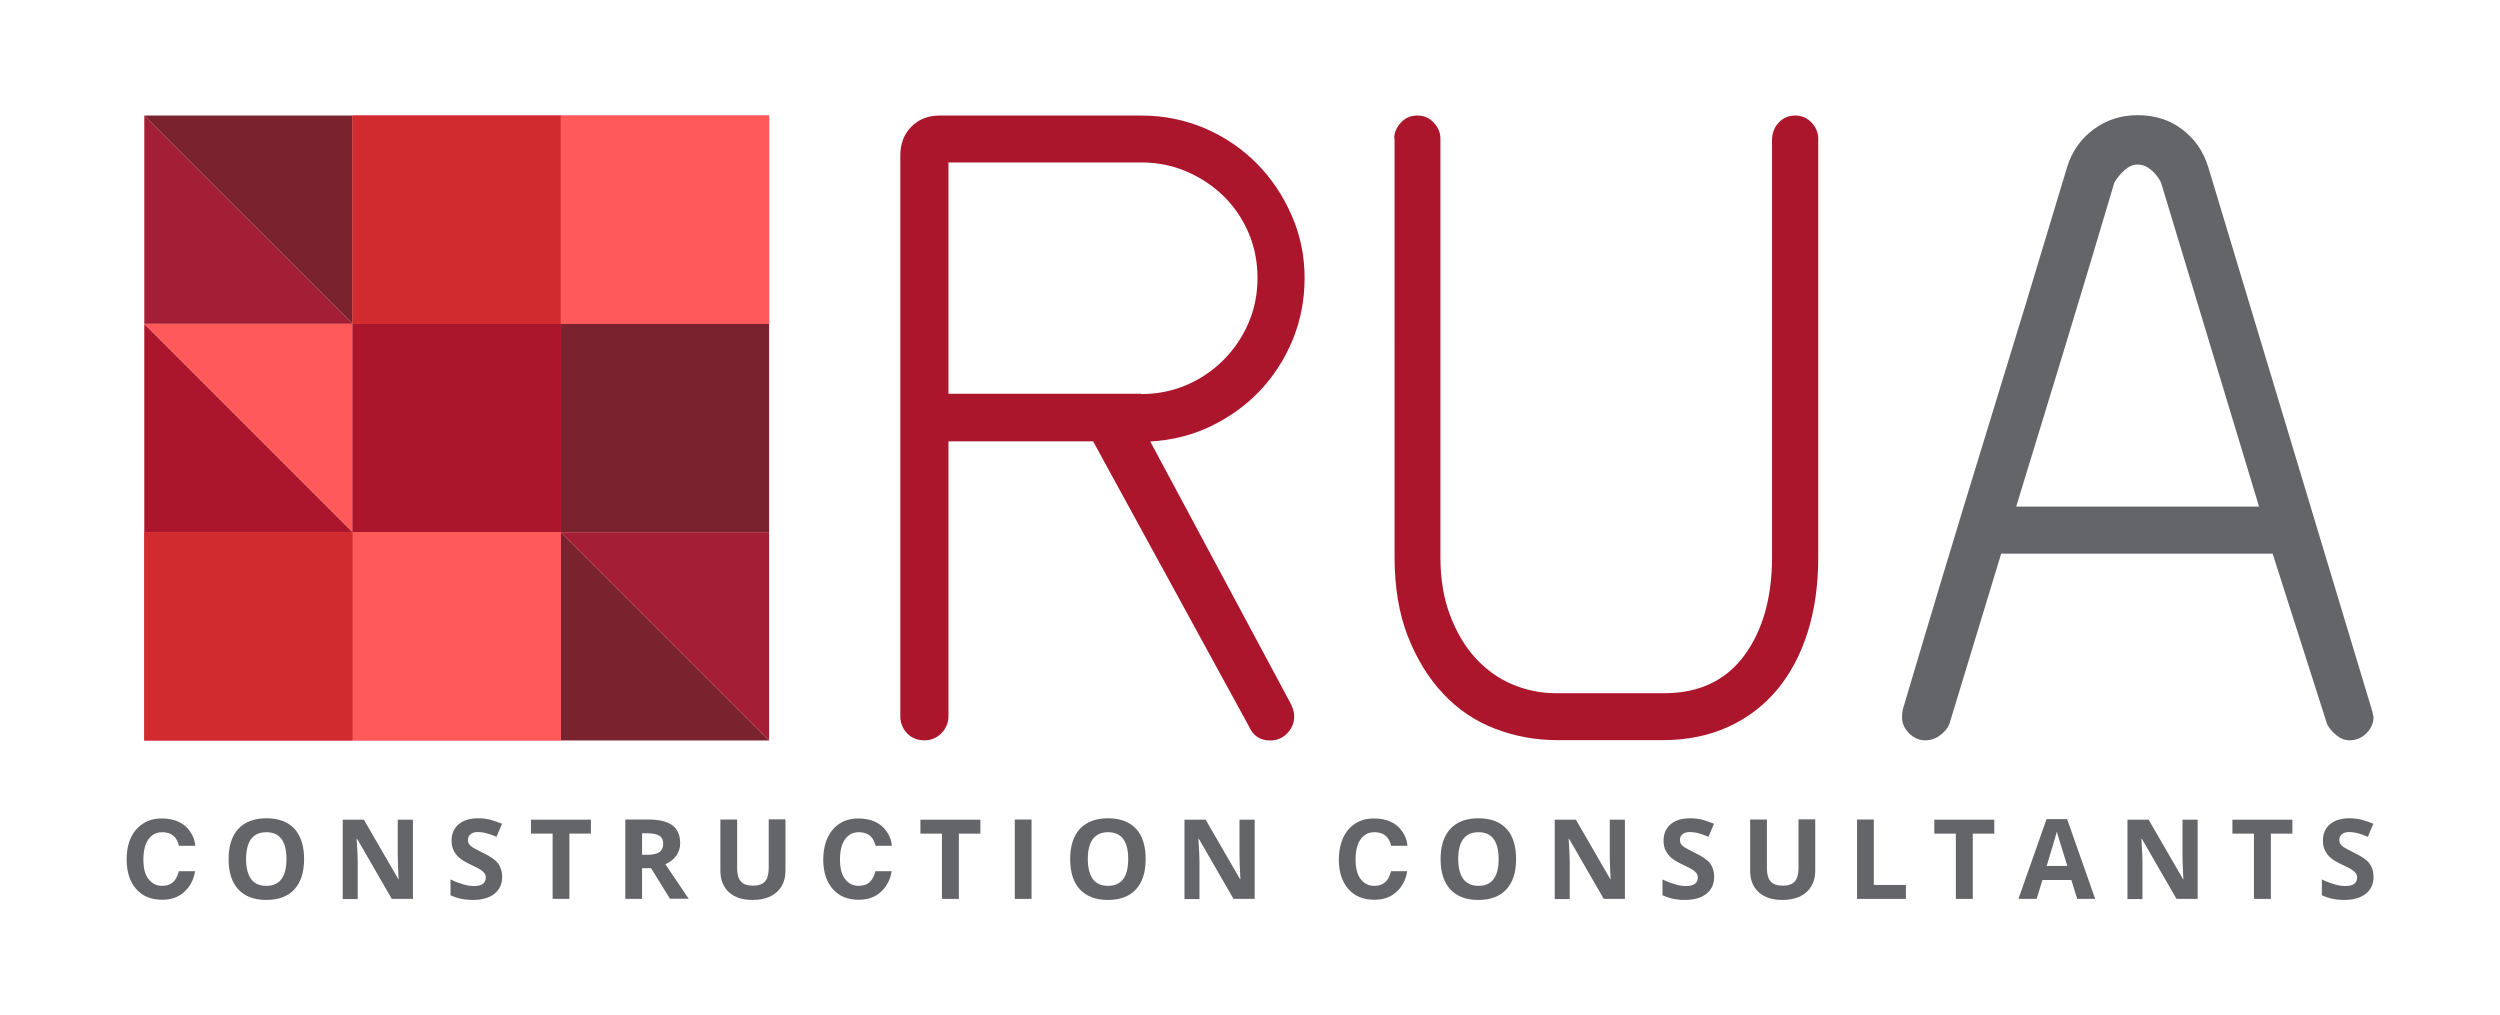 <?xml version="1.0" encoding="utf-8"?>
<!-- Generator: Adobe Illustrator 19.0.0, SVG Export Plug-In . SVG Version: 6.00 Build 0)  -->
<svg version="1.1" id="Layer_1" xmlns="http://www.w3.org/2000/svg" xmlns:xlink="http://www.w3.org/1999/xlink" x="0px" y="0px"
	 viewBox="0 0 1417.3 575.6" style="enable-background:new 0 0 1417.3 575.6;" xml:space="preserve">
<style type="text/css">
	.st0{fill:#AC162C;}
	.st1{fill:#646569;}
	.st2{fill:#7A232E;stroke:#7B242F;stroke-width:1.000000e-03;}
	.st3{fill:#AC162C;stroke:#AC1F2D;stroke-width:1.000000e-03;}
	.st4{fill:#A41F35;stroke:#A51F36;stroke-width:1.000000e-03;}
	.st5{fill:#D12A2F;stroke:#D12A2F;stroke-width:1.000000e-03;}
	.st6{fill:#FF5959;stroke:#F15B5C;stroke-width:0.1;}
	.st7{fill:#FF5959;stroke:#F15B5C;stroke-width:1.000000e-03;}
	.st8{fill:#FF5959;}
</style>
<g id="XMLID_114_">
	<g id="XMLID_26_">
		<path id="XMLID_62_" class="st0" d="M619.7,250.2h-82v155.9c0,3.7-1.4,6.9-4,9.6c-2.7,2.7-5.9,4-9.6,4c-4,0-7.3-1.3-9.9-4
			c-2.5-2.7-3.8-5.9-3.8-9.6V88.2c0-6.7,2.1-12.2,6.3-16.4c4.2-4.2,9.5-6.3,15.9-6.3H647c12.8,0,24.9,2.5,36.2,7.3
			c11.3,4.9,21.1,11.6,29.4,20c8.3,8.4,14.8,18.2,19.7,29.4c4.9,11.1,7.3,23,7.3,35.4c0,12.5-2.3,24.2-6.8,35.2
			c-4.6,11-10.8,20.6-18.7,28.9c-7.9,8.3-17.2,14.9-27.8,20c-10.6,5.1-22,7.9-34.2,8.6l80,149.3c0.7,1.7,1.1,3,1.3,3.8
			c0.2,0.8,0.3,1.8,0.3,2.8c0,3.7-1.4,6.9-4,9.6c-2.7,2.7-5.9,4-9.6,4c-5.7,0-9.8-2.7-12.1-8.1L619.7,250.2z M647,223.4
			c9.1,0,17.6-1.7,25.6-5.1c7.9-3.4,14.9-8.1,21-14.2c6.1-6.1,10.8-13.1,14.2-21c3.4-7.9,5.1-16.4,5.1-25.6c0-9.1-1.7-17.6-5.1-25.6
			c-3.4-7.9-8.1-14.8-14.2-20.8c-6.1-5.9-13.1-10.5-21-13.9c-7.9-3.4-16.4-5.1-25.6-5.1H537.7v131.1H647z"/>
	</g>
	<g id="XMLID_28_">
		<path id="XMLID_59_" class="st0" d="M790.4,78.5c0-3.3,1.3-6.3,3.8-9c2.5-2.7,5.6-4,9.3-4c3.7,0,6.8,1.3,9.3,4
			c2.5,2.7,3.8,5.7,3.8,9v237.3c0,12.4,1.8,23.4,5.5,33.1c3.7,9.7,8.5,17.8,14.5,24.3c6,6.5,13,11.5,20.8,14.8
			c7.9,3.3,16.1,5,24.8,5h61.2c19.7,0,34.9-7.1,45.4-21.3c10.5-14.2,15.8-32.9,15.8-55.9V79.5c0-4,1.3-7.4,3.8-10
			c2.5-2.7,5.6-4,9.3-4c3.7,0,6.8,1.3,9.3,4c2.5,2.7,3.8,5.7,3.8,9v237.3c0,15.7-2,29.9-6,42.6c-4,12.7-9.8,23.6-17.3,32.6
			s-16.8,16.1-27.8,21.1s-23.4,7.5-37.1,7.5h-59.7c-12.4,0-24.2-2.2-35.4-6.5c-11.2-4.3-21-10.9-29.3-19.8
			c-8.4-8.9-15-19.7-20.1-32.6c-5-12.9-7.5-27.8-7.5-44.9V78.5z"/>
	</g>
	<g id="XMLID_36_">
		<path id="XMLID_50_" class="st1" d="M1345,403.6c0,0.3,0.1,0.8,0.3,1.5c0.2,0.7,0.3,1.2,0.3,1.5c0,3.4-1.4,6.4-4,9.1
			c-2.7,2.7-5.9,4-9.6,4c-2.7,0-5.2-1-7.6-3c-2.4-2-4-4-5.1-6.1l-30.9-96.7h-153.9l-29.4,96.7c-1,2.4-2.8,4.5-5.3,6.3
			c-2.5,1.9-5.3,2.8-8.4,2.8c-3.4,0-6.4-1.3-9.1-4c-2.7-2.7-4-5.7-4-9.1c0-2,0.2-3.5,0.5-4.6c15.2-51.3,30.6-102.4,46.3-153.4
			c15.7-50.9,31.3-102.2,46.8-153.9c2.7-8.8,7.7-15.9,14.9-21.3c7.3-5.4,15.6-8.1,25.1-8.1c9.8,0,18.2,2.7,25.3,8.1
			c7.1,5.4,12,12.5,14.7,21.3L1345,403.6z M1225.1,103.4c-1.4-2.7-3.2-5.1-5.6-7.1c-2.4-2-4.9-3-7.6-3c-2.7,0-5.2,1.1-7.6,3.3
			c-2.4,2.2-4.2,4.5-5.6,6.8c-8.8,29.7-18,60.3-27.6,91.9c-9.6,31.6-19,62.2-28.1,91.9h137.7L1225.1,103.4z"/>
	</g>
</g>
<g id="XMLID_64_">
	<g id="XMLID_61_">
		<g id="XMLID_52_">
			<path id="XMLID_57_" class="st1" d="M172.4,487c0,7.4-1.8,13.2-5.5,17.2c-3.7,4-9,6-15.9,6s-12.2-2-15.9-6
				c-3.7-4-5.5-9.7-5.5-17.2s1.9-13.2,5.6-17.2c3.7-3.9,9-5.9,15.9-5.9c6.9,0,12.2,2,15.9,6C170.5,473.8,172.4,479.6,172.4,487z
				 M139.5,487c0,5,1,8.8,2.9,11.4s4.8,3.8,8.6,3.8c7.6,0,11.4-5.1,11.4-15.2c0-10.1-3.8-15.2-11.4-15.2c-3.8,0-6.7,1.3-8.6,3.8
				C140.5,478.2,139.5,482,139.5,487z"/>
			<path id="XMLID_63_" class="st1" d="M234.2,509.6h-12.1l-19.6-34h-0.3c0.4,6,0.6,10.3,0.6,12.9v21.2h-8.5v-45h12l19.5,33.7h0.2
				c-0.3-5.8-0.5-10-0.5-12.4v-21.3h8.6V509.6z"/>
			<path id="XMLID_66_" class="st1" d="M284.7,497.1c0,4.1-1.5,7.3-4.4,9.6c-2.9,2.3-7,3.5-12.2,3.5c-4.8,0-9-0.9-12.7-2.7v-8.9
				c3,1.4,5.6,2.3,7.7,2.9c2.1,0.6,4,0.8,5.8,0.8c2.1,0,3.7-0.4,4.8-1.2c1.1-0.8,1.7-2,1.7-3.6c0-0.9-0.2-1.7-0.7-2.4
				s-1.2-1.3-2.2-2c-1-0.6-2.9-1.7-5.8-3c-2.7-1.3-4.8-2.5-6.2-3.7c-1.4-1.2-2.5-2.6-3.3-4.2c-0.8-1.6-1.2-3.4-1.2-5.5
				c0-4,1.3-7.1,4-9.4c2.7-2.3,6.4-3.4,11.2-3.4c2.3,0,4.6,0.3,6.7,0.8c2.1,0.6,4.3,1.3,6.7,2.3l-3.1,7.4c-2.4-1-4.4-1.7-6-2.1
				c-1.6-0.4-3.1-0.6-4.6-0.6c-1.8,0-3.2,0.4-4.2,1.3c-1,0.8-1.4,1.9-1.4,3.3c0,0.8,0.2,1.6,0.6,2.2c0.4,0.6,1,1.2,1.9,1.8
				c0.9,0.6,2.9,1.6,6,3.2c4.2,2,7.1,4,8.6,6C283.9,491.7,284.7,494.1,284.7,497.1z"/>
			<path id="XMLID_68_" class="st1" d="M322.8,509.6h-9.5v-37H301v-7.9h34v7.9h-12.2V509.6z"/>
			<path id="XMLID_70_" class="st1" d="M364,492.3v17.3h-9.5v-45h13.1c6.1,0,10.6,1.1,13.6,3.3c2.9,2.2,4.4,5.6,4.4,10.1
				c0,2.6-0.7,5-2.2,7.1c-1.5,2.1-3.5,3.7-6.2,4.8c6.8,10.1,11.2,16.6,13.2,19.6h-10.6l-10.7-17.3H364z M364,484.6h3.1
				c3,0,5.2-0.5,6.7-1.5c1.4-1,2.2-2.6,2.2-4.7c0-2.1-0.7-3.7-2.2-4.6s-3.7-1.4-6.8-1.4H364V484.6z"/>
			<path id="XMLID_73_" class="st1" d="M445.3,464.6v29.1c0,3.3-0.7,6.2-2.2,8.7s-3.6,4.4-6.4,5.8c-2.8,1.3-6.1,2-10,2
				c-5.8,0-10.3-1.5-13.5-4.4c-3.2-3-4.8-7-4.8-12.2v-29h9.5v27.5c0,3.5,0.7,6,2.1,7.6c1.4,1.6,3.7,2.4,6.9,2.4
				c3.1,0,5.4-0.8,6.8-2.4c1.4-1.6,2.1-4.2,2.1-7.7v-27.5H445.3z"/>
			<path id="XMLID_75_" class="st1" d="M543.5,509.6H534v-37h-12.2v-7.9h34v7.9h-12.2V509.6z"/>
			<path id="XMLID_77_" class="st1" d="M575.3,509.6v-45h9.5v45H575.3z"/>
			<path id="XMLID_79_" class="st1" d="M649.5,487c0,7.4-1.8,13.2-5.5,17.2c-3.7,4-9,6-15.9,6s-12.2-2-15.9-6
				c-3.7-4-5.5-9.7-5.5-17.2s1.9-13.2,5.6-17.2c3.7-3.9,9-5.9,15.9-5.9c6.9,0,12.2,2,15.9,6C647.7,473.8,649.5,479.6,649.5,487z
				 M616.7,487c0,5,1,8.8,2.9,11.4s4.8,3.8,8.6,3.8c7.6,0,11.4-5.1,11.4-15.2c0-10.1-3.8-15.2-11.4-15.2c-3.8,0-6.7,1.3-8.6,3.8
				C617.7,478.2,616.7,482,616.7,487z"/>
			<path id="XMLID_82_" class="st1" d="M711.4,509.6h-12.1l-19.6-34h-0.3c0.4,6,0.6,10.3,0.6,12.9v21.2h-8.5v-45h12l19.5,33.7h0.2
				c-0.3-5.8-0.5-10-0.5-12.4v-21.3h8.6V509.6z"/>
			<path id="XMLID_84_" class="st1" d="M859.5,487c0,7.4-1.8,13.2-5.5,17.2c-3.7,4-9,6-15.9,6s-12.2-2-15.9-6
				c-3.7-4-5.5-9.7-5.5-17.2s1.9-13.2,5.6-17.2c3.7-3.9,9-5.9,15.9-5.9c6.9,0,12.2,2,15.9,6C857.7,473.8,859.5,479.6,859.5,487z
				 M826.7,487c0,5,1,8.8,2.9,11.4c1.9,2.5,4.8,3.8,8.6,3.8c7.6,0,11.4-5.1,11.4-15.2c0-10.1-3.8-15.2-11.4-15.2
				c-3.8,0-6.7,1.3-8.6,3.8C827.6,478.2,826.7,482,826.7,487z"/>
			<path id="XMLID_87_" class="st1" d="M921.3,509.6h-12.1l-19.6-34h-0.3c0.4,6,0.6,10.3,0.6,12.9v21.2h-8.5v-45h12l19.5,33.7h0.2
				c-0.3-5.8-0.5-10-0.5-12.4v-21.3h8.6V509.6z"/>
			<path id="XMLID_89_" class="st1" d="M971.8,497.1c0,4.1-1.5,7.3-4.4,9.6c-2.9,2.3-7,3.5-12.2,3.5c-4.8,0-9-0.9-12.7-2.7v-8.9
				c3,1.4,5.6,2.3,7.7,2.9c2.1,0.6,4,0.8,5.8,0.8c2.1,0,3.7-0.4,4.8-1.2c1.1-0.8,1.7-2,1.7-3.6c0-0.9-0.2-1.7-0.7-2.4
				s-1.2-1.3-2.2-2c-1-0.6-2.9-1.7-5.8-3c-2.7-1.3-4.8-2.5-6.2-3.7s-2.5-2.6-3.3-4.2s-1.2-3.4-1.2-5.5c0-4,1.3-7.1,4-9.4
				c2.7-2.3,6.4-3.4,11.2-3.4c2.3,0,4.6,0.3,6.7,0.8c2.1,0.6,4.3,1.3,6.7,2.3l-3.1,7.4c-2.4-1-4.4-1.7-6-2.1
				c-1.6-0.4-3.1-0.6-4.6-0.6c-1.8,0-3.2,0.4-4.2,1.3c-1,0.8-1.4,1.9-1.4,3.3c0,0.8,0.2,1.6,0.6,2.2c0.4,0.6,1,1.2,1.9,1.8
				c0.9,0.6,2.9,1.6,6,3.2c4.2,2,7.1,4,8.6,6S971.8,494.1,971.8,497.1z"/>
			<path id="XMLID_91_" class="st1" d="M1029.1,464.6v29.1c0,3.3-0.7,6.2-2.2,8.7s-3.6,4.4-6.4,5.8c-2.8,1.3-6.1,2-10,2
				c-5.8,0-10.3-1.5-13.5-4.4c-3.2-3-4.8-7-4.8-12.2v-29h9.5v27.5c0,3.5,0.7,6,2.1,7.6s3.7,2.4,6.9,2.4c3.1,0,5.4-0.8,6.8-2.4
				c1.4-1.6,2.1-4.2,2.1-7.7v-27.5H1029.1z"/>
			<path id="XMLID_93_" class="st1" d="M1052.8,509.6v-45h9.5v37.1h18.2v7.9H1052.8z"/>
			<path id="XMLID_95_" class="st1" d="M1118.3,509.6h-9.5v-37h-12.2v-7.9h34v7.9h-12.2V509.6z"/>
			<path id="XMLID_97_" class="st1" d="M1177.6,509.6l-3.3-10.7h-16.4l-3.3,10.7h-10.3l15.9-45.2h11.7l15.9,45.2H1177.6z
				 M1172,490.9c-3-9.7-4.7-15.2-5.1-16.5s-0.7-2.3-0.8-3c-0.7,2.6-2.6,9.1-5.8,19.5H1172z"/>
			<path id="XMLID_100_" class="st1" d="M1246,509.6h-12.1l-19.6-34h-0.3c0.4,6,0.6,10.3,0.6,12.9v21.2h-8.5v-45h12l19.5,33.7h0.2
				c-0.3-5.8-0.5-10-0.5-12.4v-21.3h8.6V509.6z"/>
			<path id="XMLID_102_" class="st1" d="M1287.3,509.6h-9.5v-37h-12.2v-7.9h34v7.9h-12.2V509.6z"/>
			<path id="XMLID_104_" class="st1" d="M1345.6,497.1c0,4.1-1.5,7.3-4.4,9.6c-2.9,2.3-7,3.5-12.2,3.5c-4.8,0-9-0.9-12.7-2.7v-8.9
				c3,1.4,5.6,2.3,7.7,2.9c2.1,0.6,4,0.8,5.8,0.8c2.1,0,3.7-0.4,4.8-1.2c1.1-0.8,1.7-2,1.7-3.6c0-0.9-0.2-1.7-0.7-2.4
				s-1.2-1.3-2.2-2c-1-0.6-2.9-1.7-5.8-3c-2.7-1.3-4.8-2.5-6.2-3.7s-2.5-2.6-3.3-4.2s-1.2-3.4-1.2-5.5c0-4,1.3-7.1,4-9.4
				c2.7-2.3,6.4-3.4,11.2-3.4c2.3,0,4.6,0.3,6.7,0.8c2.1,0.6,4.3,1.3,6.7,2.3l-3.1,7.4c-2.4-1-4.4-1.7-6-2.1
				c-1.6-0.4-3.1-0.6-4.6-0.6c-1.8,0-3.2,0.4-4.2,1.3c-1,0.8-1.4,1.9-1.4,3.3c0,0.8,0.2,1.6,0.6,2.2c0.4,0.6,1,1.2,1.9,1.8
				c0.9,0.6,2.9,1.6,6,3.2c4.2,2,7.1,4,8.6,6S1345.6,494.1,1345.6,497.1z"/>
		</g>
		<g id="XMLID_39_">
			<path id="XMLID_42_" class="st1" d="M78,469.4c3.6-3.6,8.1-5.4,13.6-5.4c7.3,0,12.7,2.4,16.1,7.3c1.9,2.7,2.9,5.5,3,8.2h-9.2
				c-0.6-2.1-1.3-3.7-2.3-4.8c-1.6-1.9-4.1-2.9-7.3-2.9c-3.3,0-5.9,1.4-7.8,4.1s-2.8,6.5-2.8,11.5c0,4.9,1,8.7,3,11.1
				c2,2.5,4.5,3.7,7.6,3.7c3.2,0,5.6-1.1,7.2-3.2c0.9-1.1,1.7-2.8,2.3-5.1h9.2c-0.8,4.8-2.8,8.7-6.1,11.7c-3.2,3-7.4,4.5-12.5,4.5
				c-6.3,0-11.2-2-14.8-6.1c-3.6-4.1-5.4-9.7-5.4-16.8C71.8,479.5,73.9,473.6,78,469.4z"/>
		</g>
		<g id="XMLID_31_">
			<path id="XMLID_54_" class="st1" d="M765.2,469.4c3.6-3.6,8.1-5.4,13.6-5.4c7.3,0,12.7,2.4,16.1,7.3c1.9,2.7,2.9,5.5,3,8.2h-9.2
				c-0.6-2.1-1.3-3.7-2.3-4.8c-1.6-1.9-4.1-2.9-7.3-2.9c-3.3,0-5.9,1.4-7.8,4.1c-1.9,2.7-2.8,6.5-2.8,11.5c0,4.9,1,8.7,3,11.1
				c2,2.5,4.5,3.7,7.6,3.7c3.2,0,5.6-1.1,7.2-3.2c0.9-1.1,1.7-2.8,2.3-5.1h9.2c-0.8,4.8-2.8,8.7-6.1,11.7c-3.2,3-7.4,4.5-12.5,4.5
				c-6.3,0-11.2-2-14.8-6.1c-3.6-4.1-5.4-9.7-5.4-16.8C759.1,479.5,761.2,473.6,765.2,469.4z"/>
		</g>
	</g>
	<g id="XMLID_40_">
		<path id="XMLID_46_" class="st1" d="M472.9,469.4c3.6-3.6,8.1-5.4,13.6-5.4c7.3,0,12.7,2.4,16.1,7.3c1.9,2.7,2.9,5.5,3,8.2h-9.2
			c-0.6-2.1-1.3-3.7-2.3-4.8c-1.6-1.9-4.1-2.9-7.3-2.9c-3.3,0-5.9,1.4-7.8,4.1s-2.8,6.5-2.8,11.5c0,4.9,1,8.7,3,11.1
			c2,2.5,4.5,3.7,7.6,3.7c3.2,0,5.6-1.1,7.2-3.2c0.9-1.1,1.7-2.8,2.3-5.1h9.2c-0.8,4.8-2.8,8.7-6.1,11.7c-3.2,3-7.4,4.5-12.5,4.5
			c-6.3,0-11.2-2-14.8-6.1c-3.6-4.1-5.4-9.7-5.4-16.8C466.8,479.5,468.9,473.6,472.9,469.4z"/>
	</g>
</g>
<g id="XMLID_7_">
	<rect id="XMLID_1_" x="317.9" y="183.6" class="st2" width="118.1" height="118.1"/>
	<polygon id="XMLID_169_" class="st3" points="199.9,183.6 317.9,183.6 317.9,301.7 	"/>
	<polygon id="XMLID_178_" class="st4" points="199.9,183.6 81.8,183.6 81.8,65.5 	"/>
	<polygon id="XMLID_177_" class="st2" points="81.8,65.5 199.9,65.5 199.9,183.6 	"/>
	<polygon id="XMLID_176_" class="st5" points="317.9,183.6 199.9,183.6 199.9,65.5 	"/>
	<polygon id="XMLID_175_" class="st5" points="199.9,65.5 317.9,65.5 317.9,183.6 	"/>
	<polygon id="XMLID_174_" class="st6" points="436,183.6 317.9,183.6 317.9,65.5 	"/>
	<polygon id="XMLID_173_" class="st6" points="317.9,65.5 436,65.5 436,183.6 	"/>
	<polygon id="XMLID_172_" class="st3" points="199.9,301.7 81.8,301.7 81.8,183.6 	"/>
	<polygon id="XMLID_171_" class="st7" points="81.8,183.6 199.9,183.6 199.9,301.7 	"/>
	<polygon id="XMLID_170_" class="st3" points="317.9,301.7 199.9,301.7 199.9,183.6 	"/>
	<polygon id="XMLID_168_" class="st2" points="436,301.7 317.9,301.7 317.9,183.6 	"/>
	<polygon id="XMLID_167_" class="st2" points="317.9,183.6 436,183.6 436,301.7 	"/>
	<polygon id="XMLID_166_" class="st5" points="199.9,419.8 81.8,419.8 81.8,301.7 	"/>
	<polygon id="XMLID_165_" class="st5" points="81.8,301.7 199.9,301.7 199.9,419.8 	"/>
	<polygon id="XMLID_164_" class="st7" points="317.9,419.8 199.9,419.8 199.9,301.7 	"/>
	<polygon id="XMLID_163_" class="st7" points="199.9,301.7 317.9,301.7 317.9,419.8 	"/>
	<polygon id="XMLID_162_" class="st2" points="436,419.8 317.9,419.8 317.9,301.7 	"/>
	<polygon id="XMLID_161_" class="st4" points="317.9,301.7 436,301.7 436,419.8 	"/>
	<rect id="XMLID_2_" x="199.9" y="183.6" class="st3" width="118.1" height="118.1"/>
	<rect id="XMLID_3_" x="199.9" y="301.7" class="st7" width="118.1" height="118.1"/>
	<rect id="XMLID_4_" x="81.8" y="301.7" class="st5" width="118.1" height="118.1"/>
	<rect id="XMLID_5_" x="199.9" y="65.5" class="st5" width="118.1" height="118.1"/>
	<rect id="XMLID_6_" x="317.9" y="65.5" class="st8" width="118.1" height="118.1"/>
</g>
</svg>
